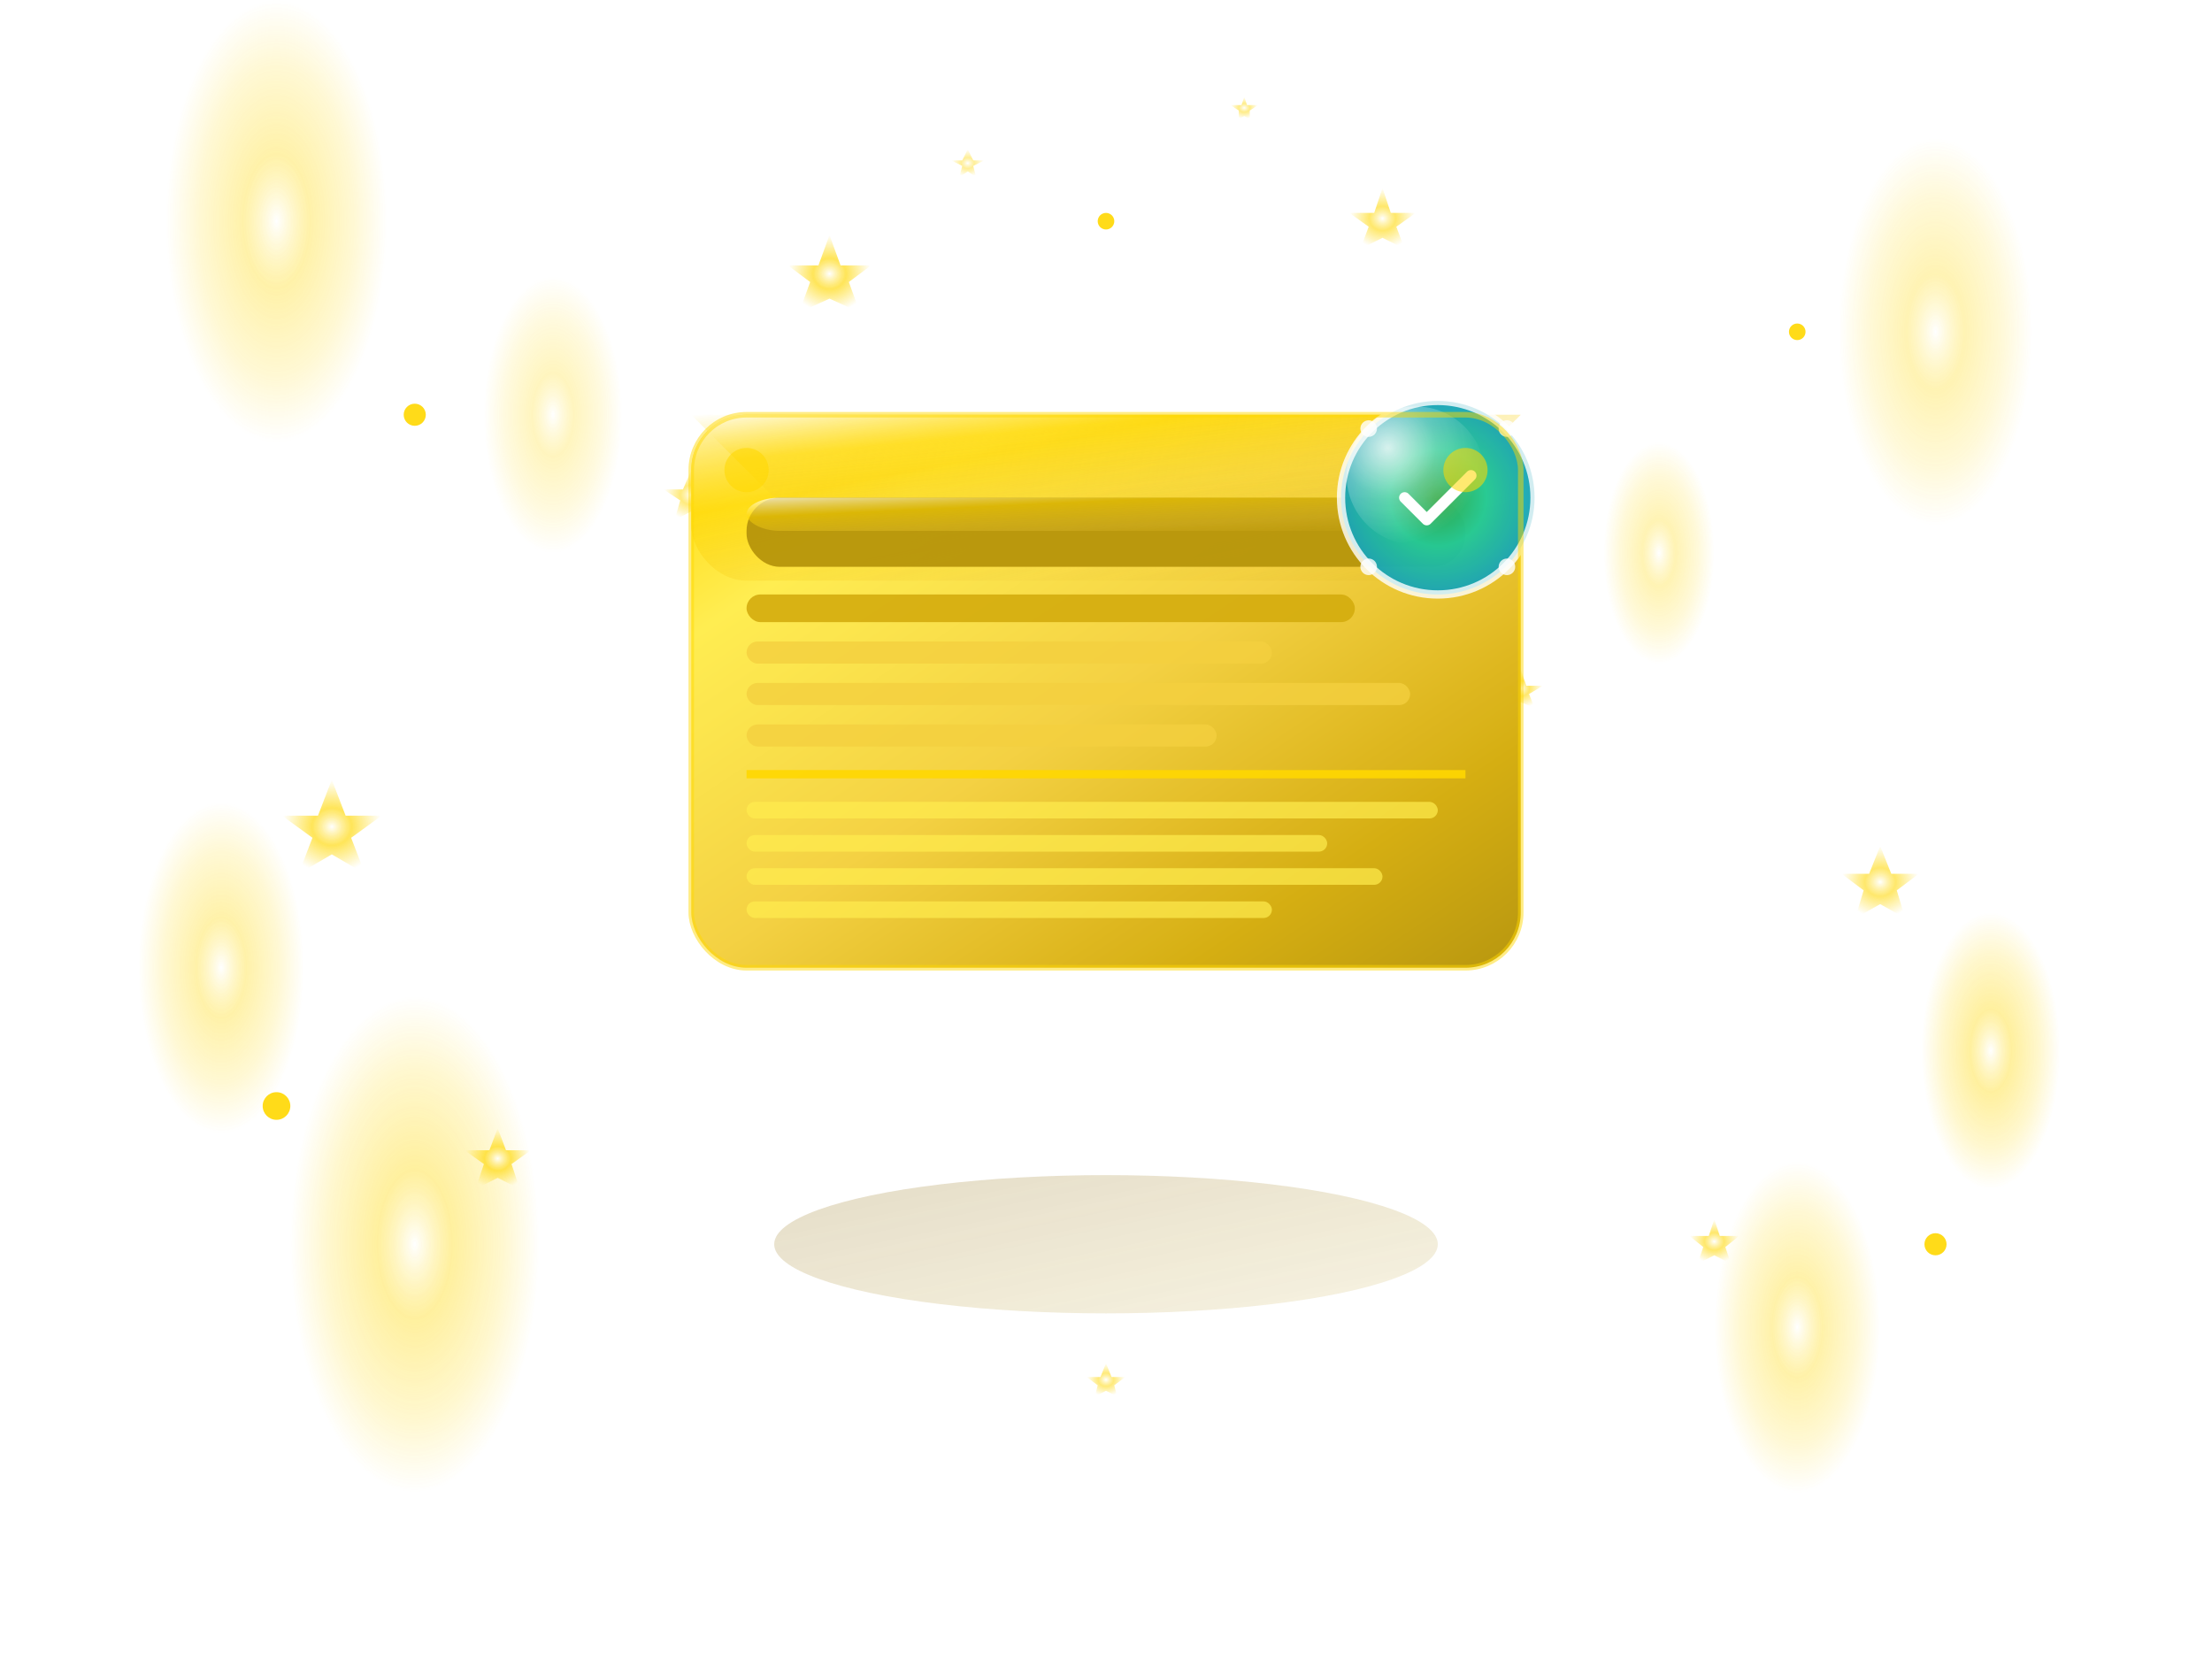 <svg xmlns="http://www.w3.org/2000/svg" viewBox="0 0 800 600" fill="none">
  <defs>
    <!-- Gradientes dorados para el sobre -->
    <linearGradient id="goldGradient" x1="0%" y1="0%" x2="100%" y2="100%">
      <stop offset="0%" style="stop-color:#ffd700;stop-opacity:1" />
      <stop offset="20%" style="stop-color:#ffed4e;stop-opacity:1" />
      <stop offset="50%" style="stop-color:#f4d03f;stop-opacity:1" />
      <stop offset="80%" style="stop-color:#d4ac0d;stop-opacity:1" />
      <stop offset="100%" style="stop-color:#b7950b;stop-opacity:1" />
    </linearGradient>
    
    <!-- Gradiente para el brillo dorado -->
    <linearGradient id="goldShine" x1="0%" y1="0%" x2="100%" y2="100%">
      <stop offset="0%" style="stop-color:#ffffff;stop-opacity:0.9" />
      <stop offset="30%" style="stop-color:#ffd700;stop-opacity:0.6" />
      <stop offset="70%" style="stop-color:#f4d03f;stop-opacity:0.3" />
      <stop offset="100%" style="stop-color:#d4ac0d;stop-opacity:0.1" />
    </linearGradient>
    
    <!-- Gradiente para el sello certificado brillante -->
    <radialGradient id="certificateGradient" cx="50%" cy="50%" r="50%">
      <stop offset="0%" style="stop-color:#28a745;stop-opacity:1" />
      <stop offset="50%" style="stop-color:#20c997;stop-opacity:1" />
      <stop offset="100%" style="stop-color:#17a2b8;stop-opacity:1" />
    </radialGradient>
    
    <!-- Gradiente para el brillo del sello -->
    <radialGradient id="sealShine" cx="30%" cy="30%" r="70%">
      <stop offset="0%" style="stop-color:#ffffff;stop-opacity:0.9" />
      <stop offset="50%" style="stop-color:#ffffff;stop-opacity:0.3" />
      <stop offset="100%" style="stop-color:#ffffff;stop-opacity:0" />
    </radialGradient>
    
    <!-- Gradiente para sombras doradas -->
    <linearGradient id="goldShadow" x1="0%" y1="0%" x2="100%" y2="100%">
      <stop offset="0%" style="stop-color:#8b6914;stop-opacity:0.4" />
      <stop offset="100%" style="stop-color:#b7950b;stop-opacity:0.2" />
    </linearGradient>
    
    <!-- Gradientes para haces de luz -->
    <radialGradient id="lightBeam" cx="50%" cy="50%" r="50%">
      <stop offset="0%" style="stop-color:#ffffff;stop-opacity:0.8" />
      <stop offset="30%" style="stop-color:#ffd700;stop-opacity:0.6" />
      <stop offset="70%" style="stop-color:#ffd700;stop-opacity:0.3" />
      <stop offset="100%" style="stop-color:#ffd700;stop-opacity:0" />
    </radialGradient>
    
    <!-- Gradiente para estrellas brillantes -->
    <radialGradient id="starGlow" cx="50%" cy="50%" r="50%">
      <stop offset="0%" style="stop-color:#ffffff;stop-opacity:1" />
      <stop offset="40%" style="stop-color:#ffd700;stop-opacity:0.8" />
      <stop offset="100%" style="stop-color:#ffd700;stop-opacity:0" />
    </radialGradient>
    
    <!-- Filtros para efectos brillantes -->
    <filter id="glow" x="-50%" y="-50%" width="200%" height="200%">
      <feGaussianBlur stdDeviation="3" result="coloredBlur"/>
      <feMerge> 
        <feMergeNode in="coloredBlur"/>
        <feMergeNode in="SourceGraphic"/>
      </feMerge>
    </filter>
    
    <filter id="strongGlow" x="-100%" y="-100%" width="300%" height="300%">
      <feGaussianBlur stdDeviation="6" result="coloredBlur"/>
      <feMerge> 
        <feMergeNode in="coloredBlur"/>
        <feMergeNode in="SourceGraphic"/>
      </feMerge>
    </filter>
    
    <filter id="goldGlow" x="-100%" y="-100%" width="300%" height="300%">
      <feGaussianBlur stdDeviation="8" result="coloredBlur"/>
      <feMerge> 
        <feMergeNode in="coloredBlur"/>
        <feMergeNode in="SourceGraphic"/>
      </feMerge>
    </filter>
    
    <filter id="emailShadow" x="-50%" y="-50%" width="200%" height="200%">
      <feDropShadow dx="8" dy="10" stdDeviation="6" flood-color="#8b6914" flood-opacity="0.4"/>
    </filter>
    
    <filter id="sealShadow" x="-50%" y="-50%" width="200%" height="200%">
      <feDropShadow dx="6" dy="8" stdDeviation="4" flood-color="#000000" flood-opacity="0.3"/>
    </filter>
    
    <!-- Filtros para haces de luz y estrellas -->
    <filter id="lightBeamGlow" x="-200%" y="-200%" width="500%" height="500%">
      <feGaussianBlur stdDeviation="8" result="coloredBlur"/>
      <feMerge> 
        <feMergeNode in="coloredBlur"/>
        <feMergeNode in="SourceGraphic"/>
      </feMerge>
    </filter>
    
    <filter id="starSparkle" x="-300%" y="-300%" width="700%" height="700%">
      <feGaussianBlur stdDeviation="4" result="coloredBlur"/>
      <feMerge> 
        <feMergeNode in="coloredBlur"/>
        <feMergeNode in="SourceGraphic"/>
      </feMerge>
    </filter>
  </defs>
  
  <!-- Haces de luz de fondo -->
  <g opacity="0.7">
    <!-- Haces de luz grandes -->
    <g filter="url(#lightBeamGlow)">
      <ellipse cx="100" cy="80" rx="40" ry="80" fill="url(#lightBeam)" opacity="0.8">
        <animate attributeName="opacity" values="0.8;1;0.8" dur="3s" repeatCount="indefinite"/>
        <animate attributeName="ry" values="80;100;80" dur="4s" repeatCount="indefinite"/>
      </ellipse>
      <ellipse cx="700" cy="120" rx="35" ry="70" fill="url(#lightBeam)" opacity="0.7">
        <animate attributeName="opacity" values="0.7;1;0.7" dur="3.5s" repeatCount="indefinite"/>
        <animate attributeName="ry" values="70;90;70" dur="4.5s" repeatCount="indefinite"/>
      </ellipse>
      <ellipse cx="150" cy="450" rx="45" ry="90" fill="url(#lightBeam)" opacity="0.9">
        <animate attributeName="opacity" values="0.9;1;0.9" dur="2.5s" repeatCount="indefinite"/>
        <animate attributeName="ry" values="90;110;90" dur="3.5s" repeatCount="indefinite"/>
      </ellipse>
      <ellipse cx="650" cy="480" rx="30" ry="60" fill="url(#lightBeam)" opacity="0.8">
        <animate attributeName="opacity" values="0.8;1;0.8" dur="3.2s" repeatCount="indefinite"/>
        <animate attributeName="ry" values="60;80;60" dur="4.2s" repeatCount="indefinite"/>
      </ellipse>
    </g>
    
    <!-- Haces de luz medianos -->
    <g filter="url(#glow)">
      <ellipse cx="200" cy="150" rx="25" ry="50" fill="url(#lightBeam)" opacity="0.6">
        <animate attributeName="opacity" values="0.6;1;0.6" dur="2.8s" repeatCount="indefinite"/>
        <animate attributeName="ry" values="50;65;50" dur="3.8s" repeatCount="indefinite"/>
      </ellipse>
      <ellipse cx="600" cy="200" rx="20" ry="40" fill="url(#lightBeam)" opacity="0.7">
        <animate attributeName="opacity" values="0.7;1;0.7" dur="3.3s" repeatCount="indefinite"/>
        <animate attributeName="ry" values="40;55;40" dur="4.3s" repeatCount="indefinite"/>
      </ellipse>
      <ellipse cx="80" cy="350" rx="30" ry="60" fill="url(#lightBeam)" opacity="0.8">
        <animate attributeName="opacity" values="0.8;1;0.8" dur="2.2s" repeatCount="indefinite"/>
        <animate attributeName="ry" values="60;75;60" dur="3.2s" repeatCount="indefinite"/>
      </ellipse>
      <ellipse cx="720" cy="380" rx="25" ry="50" fill="url(#lightBeam)" opacity="0.9">
        <animate attributeName="opacity" values="0.9;1;0.9" dur="2.7s" repeatCount="indefinite"/>
        <animate attributeName="ry" values="50;65;50" dur="3.7s" repeatCount="indefinite"/>
      </ellipse>
    </g>
  </g>
  
  <!-- Estrellas brillantes -->
  <g opacity="0.9">
    <!-- Estrellas grandes con múltiples puntas -->
    <g filter="url(#starSparkle)">
      <g transform="translate(300, 100)">
        <polygon points="0,-15 4,-4 15,-4 7,2 11,13 0,8 -11,13 -7,2 -15,-4 -4,-4" fill="url(#starGlow)" opacity="0.9">
          <animate attributeName="opacity" values="0.9;1;0.9" dur="2s" repeatCount="indefinite"/>
          <animateTransform attributeName="transform" type="rotate" values="0 0 0;360 0 0" dur="8s" repeatCount="indefinite"/>
        </polygon>
      </g>
      <g transform="translate(500, 80)">
        <polygon points="0,-12 3,-3 12,-3 5,2 8,10 0,6 -8,10 -5,2 -12,-3 -3,-3" fill="url(#starGlow)" opacity="0.8">
          <animate attributeName="opacity" values="0.8;1;0.8" dur="2.5s" repeatCount="indefinite"/>
          <animateTransform attributeName="transform" type="rotate" values="0 0 0;360 0 0" dur="10s" repeatCount="indefinite"/>
        </polygon>
      </g>
      <g transform="translate(120, 300)">
        <polygon points="0,-18 5,-5 18,-5 7,3 12,16 0,9 -12,16 -7,3 -18,-5 -5,-5" fill="url(#starGlow)" opacity="0.9">
          <animate attributeName="opacity" values="0.9;1;0.9" dur="1.8s" repeatCount="indefinite"/>
          <animateTransform attributeName="transform" type="rotate" values="0 0 0;360 0 0" dur="6s" repeatCount="indefinite"/>
        </polygon>
      </g>
      <g transform="translate(680, 320)">
        <polygon points="0,-14 4,-4 14,-4 6,2 9,12 0,7 -9,12 -6,2 -14,-4 -4,-4" fill="url(#starGlow)" opacity="0.8">
          <animate attributeName="opacity" values="0.8;1;0.8" dur="2.3s" repeatCount="indefinite"/>
          <animateTransform attributeName="transform" type="rotate" values="0 0 0;360 0 0" dur="9s" repeatCount="indefinite"/>
        </polygon>
      </g>
    </g>
    
    <!-- Estrellas medianas -->
    <g filter="url(#glow)">
      <g transform="translate(250, 180)">
        <polygon points="0,-10 3,-3 10,-3 4,1 6,8 0,5 -6,8 -4,1 -10,-3 -3,-3" fill="url(#starGlow)" opacity="0.7">
          <animate attributeName="opacity" values="0.7;1;0.7" dur="2.8s" repeatCount="indefinite"/>
          <animateTransform attributeName="transform" type="rotate" values="0 0 0;360 0 0" dur="7s" repeatCount="indefinite"/>
        </polygon>
      </g>
      <g transform="translate(550, 250)">
        <polygon points="0,-8 2,-2 8,-2 3,1 5,6 0,4 -5,6 -3,1 -8,-2 -2,-2" fill="url(#starGlow)" opacity="0.8">
          <animate attributeName="opacity" values="0.8;1;0.8" dur="2.2s" repeatCount="indefinite"/>
          <animateTransform attributeName="transform" type="rotate" values="0 0 0;360 0 0" dur="5.5s" repeatCount="indefinite"/>
        </polygon>
      </g>
      <g transform="translate(180, 420)">
        <polygon points="0,-12 3,-4 12,-4 5,1 8,10 0,6 -8,10 -5,1 -12,-4 -3,-4" fill="url(#starGlow)" opacity="0.9">
          <animate attributeName="opacity" values="0.9;1;0.9" dur="1.9s" repeatCount="indefinite"/>
          <animateTransform attributeName="transform" type="rotate" values="0 0 0;360 0 0" dur="6.5s" repeatCount="indefinite"/>
        </polygon>
      </g>
      <g transform="translate(620, 450)">
        <polygon points="0,-9 2,-3 9,-3 4,1 6,7 0,4 -6,7 -4,1 -9,-3 -2,-3" fill="url(#starGlow)" opacity="0.8">
          <animate attributeName="opacity" values="0.8;1;0.8" dur="2.6s" repeatCount="indefinite"/>
          <animateTransform attributeName="transform" type="rotate" values="0 0 0;360 0 0" dur="8.5s" repeatCount="indefinite"/>
        </polygon>
      </g>
    </g>
    
    <!-- Estrellas pequeñas -->
    <g opacity="0.8">
      <g transform="translate(350, 60)">
        <polygon points="0,-6 2,-2 6,-2 2,0 3,4 0,2 -3,4 -2,0 -6,-2 -2,-2" fill="url(#starGlow)" opacity="0.7">
          <animate attributeName="opacity" values="0.7;1;0.7" dur="2.1s" repeatCount="indefinite"/>
          <animateTransform attributeName="transform" type="rotate" values="0 0 0;360 0 0" dur="4s" repeatCount="indefinite"/>
        </polygon>
      </g>
      <g transform="translate(450, 40)">
        <polygon points="0,-5 1,-2 5,-2 2,0 2,3 0,2 -2,3 -2,0 -5,-2 -1,-2" fill="url(#starGlow)" opacity="0.8">
          <animate attributeName="opacity" values="0.8;1;0.8" dur="1.7s" repeatCount="indefinite"/>
          <animateTransform attributeName="transform" type="rotate" values="0 0 0;360 0 0" dur="3.5s" repeatCount="indefinite"/>
        </polygon>
      </g>
      <g transform="translate(400, 500)">
        <polygon points="0,-7 2,-2 7,-2 3,1 4,5 0,3 -4,5 -3,1 -7,-2 -2,-2" fill="url(#starGlow)" opacity="0.9">
          <animate attributeName="opacity" values="0.9;1;0.9" dur="1.5s" repeatCount="indefinite"/>
          <animateTransform attributeName="transform" type="rotate" values="0 0 0;360 0 0" dur="3s" repeatCount="indefinite"/>
        </polygon>
      </g>
    </g>
  </g>
  
  <!-- Email certificado con tapices dorados y movimiento -->
  <g transform="translate(200, 100)">
    
    <!-- Sombra dorada del email con movimiento -->
    <ellipse cx="200" cy="350" rx="120" ry="25" fill="url(#goldShadow)" opacity="0.6">
      <animate attributeName="rx" values="120;130;120" dur="5s" repeatCount="indefinite"/>
      <animate attributeName="opacity" values="0.6;0.8;0.6" dur="5s" repeatCount="indefinite"/>
      <animateTransform attributeName="transform" type="translate" values="200,350;205,345;200,350" dur="6s" repeatCount="indefinite"/>
    </ellipse>
    
    <!-- Cuerpo principal del email con tapices dorados y movimiento suave -->
    <rect x="50" y="50" width="300" height="200" rx="20" fill="url(#goldGradient)" opacity="0.98" filter="url(#emailShadow)">
      <animate attributeName="opacity" values="0.98;1;0.98" dur="4s" repeatCount="indefinite"/>
      <animateTransform attributeName="transform" type="translate" values="0,0;2,-1;0,0" dur="8s" repeatCount="indefinite"/>
    </rect>
    
    <!-- Brillo dorado superior del email con movimiento -->
    <rect x="50" y="50" width="300" height="60" rx="20" fill="url(#goldShine)" opacity="0.9">
      <animate attributeName="opacity" values="0.9;1;0.9" dur="3s" repeatCount="indefinite"/>
      <animateTransform attributeName="transform" type="translate" values="0,0;2,-1;0,0" dur="8s" repeatCount="indefinite"/>
    </rect>
    
    <!-- Línea de brillo dorado diagonal con movimiento -->
    <path d="M50 50 L350 50 L320 80 L80 80 Z" fill="url(#goldShine)" opacity="0.7">
      <animate attributeName="opacity" values="0.7;1;0.7" dur="4s" repeatCount="indefinite"/>
      <animateTransform attributeName="transform" type="translate" values="0,0;2,-1;0,0" dur="8s" repeatCount="indefinite"/>
    </path>
    
    <!-- Contenido del email con efectos dorados y movimiento -->
    <g transform="translate(70, 80)">
      
      <!-- Header del email con brillo dorado y movimiento -->
      <rect x="0" y="0" width="260" height="25" rx="12" fill="#b7950b" opacity="0.95" filter="url(#goldGlow)">
        <animate attributeName="opacity" values="0.95;1;0.95" dur="2s" repeatCount="indefinite"/>
        <animateTransform attributeName="transform" type="translate" values="0,0;2,-1;0,0" dur="8s" repeatCount="indefinite"/>
      </rect>
      
      <!-- Brillo en el header dorado con movimiento -->
      <rect x="0" y="0" width="260" height="12" rx="12" fill="url(#goldShine)" opacity="0.8">
        <animate attributeName="opacity" values="0.8;1;0.8" dur="2.5s" repeatCount="indefinite"/>
        <animateTransform attributeName="transform" type="translate" values="0,0;2,-1;0,0" dur="8s" repeatCount="indefinite"/>
      </rect>
      
      <!-- Líneas del contenido con tonos dorados y movimiento -->
      <rect x="0" y="35" width="220" height="10" rx="5" fill="#d4ac0d" opacity="0.9">
        <animateTransform attributeName="transform" type="translate" values="0,0;2,-1;0,0" dur="8s" repeatCount="indefinite"/>
      </rect>
      <rect x="0" y="52" width="190" height="8" rx="4" fill="#f4d03f" opacity="0.8">
        <animateTransform attributeName="transform" type="translate" values="0,0;2,-1;0,0" dur="8s" repeatCount="indefinite"/>
      </rect>
      <rect x="0" y="67" width="240" height="8" rx="4" fill="#f4d03f" opacity="0.8">
        <animateTransform attributeName="transform" type="translate" values="0,0;2,-1;0,0" dur="8s" repeatCount="indefinite"/>
      </rect>
      <rect x="0" y="82" width="170" height="8" rx="4" fill="#f4d03f" opacity="0.8">
        <animateTransform attributeName="transform" type="translate" values="0,0;2,-1;0,0" dur="8s" repeatCount="indefinite"/>
      </rect>
      
      <!-- Línea separadora con brillo dorado y movimiento -->
      <line x1="0" y1="100" x2="260" y2="100" stroke="#ffd700" stroke-width="3" opacity="0.9">
        <animate attributeName="opacity" values="0.9;1;0.9" dur="3s" repeatCount="indefinite"/>
        <animateTransform attributeName="transform" type="translate" values="0,0;2,-1;0,0" dur="8s" repeatCount="indefinite"/>
      </line>
      
      <!-- Contenido del mensaje con tonos dorados y movimiento -->
      <rect x="0" y="110" width="250" height="6" rx="3" fill="#ffed4e" opacity="0.7">
        <animateTransform attributeName="transform" type="translate" values="0,0;2,-1;0,0" dur="8s" repeatCount="indefinite"/>
      </rect>
      <rect x="0" y="122" width="210" height="6" rx="3" fill="#ffed4e" opacity="0.7">
        <animateTransform attributeName="transform" type="translate" values="0,0;2,-1;0,0" dur="8s" repeatCount="indefinite"/>
      </rect>
      <rect x="0" y="134" width="230" height="6" rx="3" fill="#ffed4e" opacity="0.7">
        <animateTransform attributeName="transform" type="translate" values="0,0;2,-1;0,0" dur="8s" repeatCount="indefinite"/>
      </rect>
      <rect x="0" y="146" width="190" height="6" rx="3" fill="#ffed4e" opacity="0.7">
        <animateTransform attributeName="transform" type="translate" values="0,0;2,-1;0,0" dur="8s" repeatCount="indefinite"/>
      </rect>
    </g>
    
    <!-- Sello certificado súper brillante con movimiento -->
    <g transform="translate(320, 80)" filter="url(#sealShadow)">
      
      <!-- Sello principal con gradiente brillante y movimiento -->
      <circle cx="0" cy="0" r="35" fill="url(#certificateGradient)" opacity="0.95" filter="url(#strongGlow)">
        <animate attributeName="cy" values="0;-15;0" dur="4s" repeatCount="indefinite"/>
        <animate attributeName="opacity" values="0.95;1;0.95" dur="2s" repeatCount="indefinite"/>
        <animateTransform attributeName="transform" type="translate" values="0,0;3,-2;0,0" dur="7s" repeatCount="indefinite"/>
      </circle>
      
      <!-- Brillo del sello con movimiento -->
      <circle cx="-8" cy="-8" r="25" fill="url(#sealShine)" opacity="0.9">
        <animate attributeName="opacity" values="0.9;1;0.9" dur="3s" repeatCount="indefinite"/>
        <animateTransform attributeName="transform" type="translate" values="0,0;3,-2;0,0" dur="7s" repeatCount="indefinite"/>
      </circle>
      
      <!-- Borde brillante del sello con movimiento -->
      <circle cx="0" cy="0" r="35" fill="none" stroke="white" stroke-width="3" opacity="0.8">
        <animate attributeName="opacity" values="0.8;1;0.8" dur="2.5s" repeatCount="indefinite"/>
        <animateTransform attributeName="transform" type="translate" values="0,0;3,-2;0,0" dur="7s" repeatCount="indefinite"/>
      </circle>
      
      <!-- Checkmark brillante con movimiento -->
      <path d="M-12 0 L-4 8 L12 -8" stroke="white" stroke-width="4" fill="none" stroke-linecap="round" stroke-linejoin="round" filter="url(#glow)">
        <animate attributeName="stroke-dasharray" values="0,30;30,0" dur="2s" begin="0.5s" fill="freeze"/>
        <animate attributeName="opacity" values="0.8;1;0.8" dur="3s" repeatCount="indefinite"/>
        <animateTransform attributeName="transform" type="translate" values="0,0;3,-2;0,0" dur="7s" repeatCount="indefinite"/>
      </path>
      
      <!-- Puntos brillantes alrededor del sello con movimiento -->
      <circle cx="-25" cy="-25" r="3" fill="white" opacity="0.8">
        <animate attributeName="opacity" values="0.8;1;0.8" dur="2s" repeatCount="indefinite"/>
        <animateTransform attributeName="transform" type="translate" values="0,0;3,-2;0,0" dur="7s" repeatCount="indefinite"/>
      </circle>
      <circle cx="25" cy="-25" r="3" fill="white" opacity="0.8">
        <animate attributeName="opacity" values="0.8;1;0.8" dur="2.5s" repeatCount="indefinite"/>
        <animateTransform attributeName="transform" type="translate" values="0,0;3,-2;0,0" dur="7s" repeatCount="indefinite"/>
      </circle>
      <circle cx="-25" cy="25" r="3" fill="white" opacity="0.8">
        <animate attributeName="opacity" values="0.8;1;0.8" dur="3s" repeatCount="indefinite"/>
        <animateTransform attributeName="transform" type="translate" values="0,0;3,-2;0,0" dur="7s" repeatCount="indefinite"/>
      </circle>
      <circle cx="25" cy="25" r="3" fill="white" opacity="0.8">
        <animate attributeName="opacity" values="0.8;1;0.8" dur="2.2s" repeatCount="indefinite"/>
        <animateTransform attributeName="transform" type="translate" values="0,0;3,-2;0,0" dur="7s" repeatCount="indefinite"/>
      </circle>
    </g>
    
    <!-- Efectos de brillo dorado adicionales en el email con movimiento -->
    <g opacity="0.8">
      <!-- Brillo en los bordes dorados con movimiento -->
      <rect x="50" y="50" width="300" height="200" rx="20" fill="none" stroke="#ffd700" stroke-width="2" opacity="0.6">
        <animate attributeName="opacity" values="0.6;1;0.6" dur="4s" repeatCount="indefinite"/>
        <animateTransform attributeName="transform" type="translate" values="0,0;2,-1;0,0" dur="8s" repeatCount="indefinite"/>
      </rect>
      
      <!-- Reflejos dorados en las esquinas con movimiento -->
      <circle cx="70" cy="70" r="8" fill="#ffd700" opacity="0.7">
        <animate attributeName="opacity" values="0.7;1;0.7" dur="3s" repeatCount="indefinite"/>
        <animateTransform attributeName="transform" type="translate" values="0,0;2,-1;0,0" dur="8s" repeatCount="indefinite"/>
      </circle>
      <circle cx="330" cy="70" r="8" fill="#ffd700" opacity="0.7">
        <animate attributeName="opacity" values="0.7;1;0.7" dur="3.5s" repeatCount="indefinite"/>
        <animateTransform attributeName="transform" type="translate" values="0,0;2,-1;0,0" dur="8s" repeatCount="indefinite"/>
      </circle>
    </g>
  </g>
  
  <!-- Partículas de luz doradas flotantes -->
  <g opacity="0.9">
    <circle cx="150" cy="150" r="4" fill="#ffd700" filter="url(#glow)">
      <animate attributeName="cy" values="150;130;150" dur="6s" repeatCount="indefinite"/>
      <animate attributeName="opacity" values="0.9;1;0.9" dur="6s" repeatCount="indefinite"/>
    </circle>
    <circle cx="650" cy="120" r="3" fill="#ffd700" filter="url(#glow)">
      <animate attributeName="cy" values="120;100;120" dur="7s" repeatCount="indefinite"/>
      <animate attributeName="opacity" values="0.9;1;0.9" dur="7s" repeatCount="indefinite"/>
    </circle>
    <circle cx="100" cy="400" r="5" fill="#ffd700" filter="url(#glow)">
      <animate attributeName="cy" values="400;380;400" dur="5s" repeatCount="indefinite"/>
      <animate attributeName="opacity" values="0.9;1;0.9" dur="5s" repeatCount="indefinite"/>
    </circle>
    <circle cx="700" cy="450" r="4" fill="#ffd700" filter="url(#glow)">
      <animate attributeName="cy" values="450;430;450" dur="8s" repeatCount="indefinite"/>
      <animate attributeName="opacity" values="0.9;1;0.9" dur="8s" repeatCount="indefinite"/>
    </circle>
    <circle cx="400" cy="80" r="3" fill="#ffd700" filter="url(#glow)">
      <animate attributeName="cy" values="80;60;80" dur="4s" repeatCount="indefinite"/>
      <animate attributeName="opacity" values="0.9;1;0.9" dur="4s" repeatCount="indefinite"/>
    </circle>
  </g>
</svg>